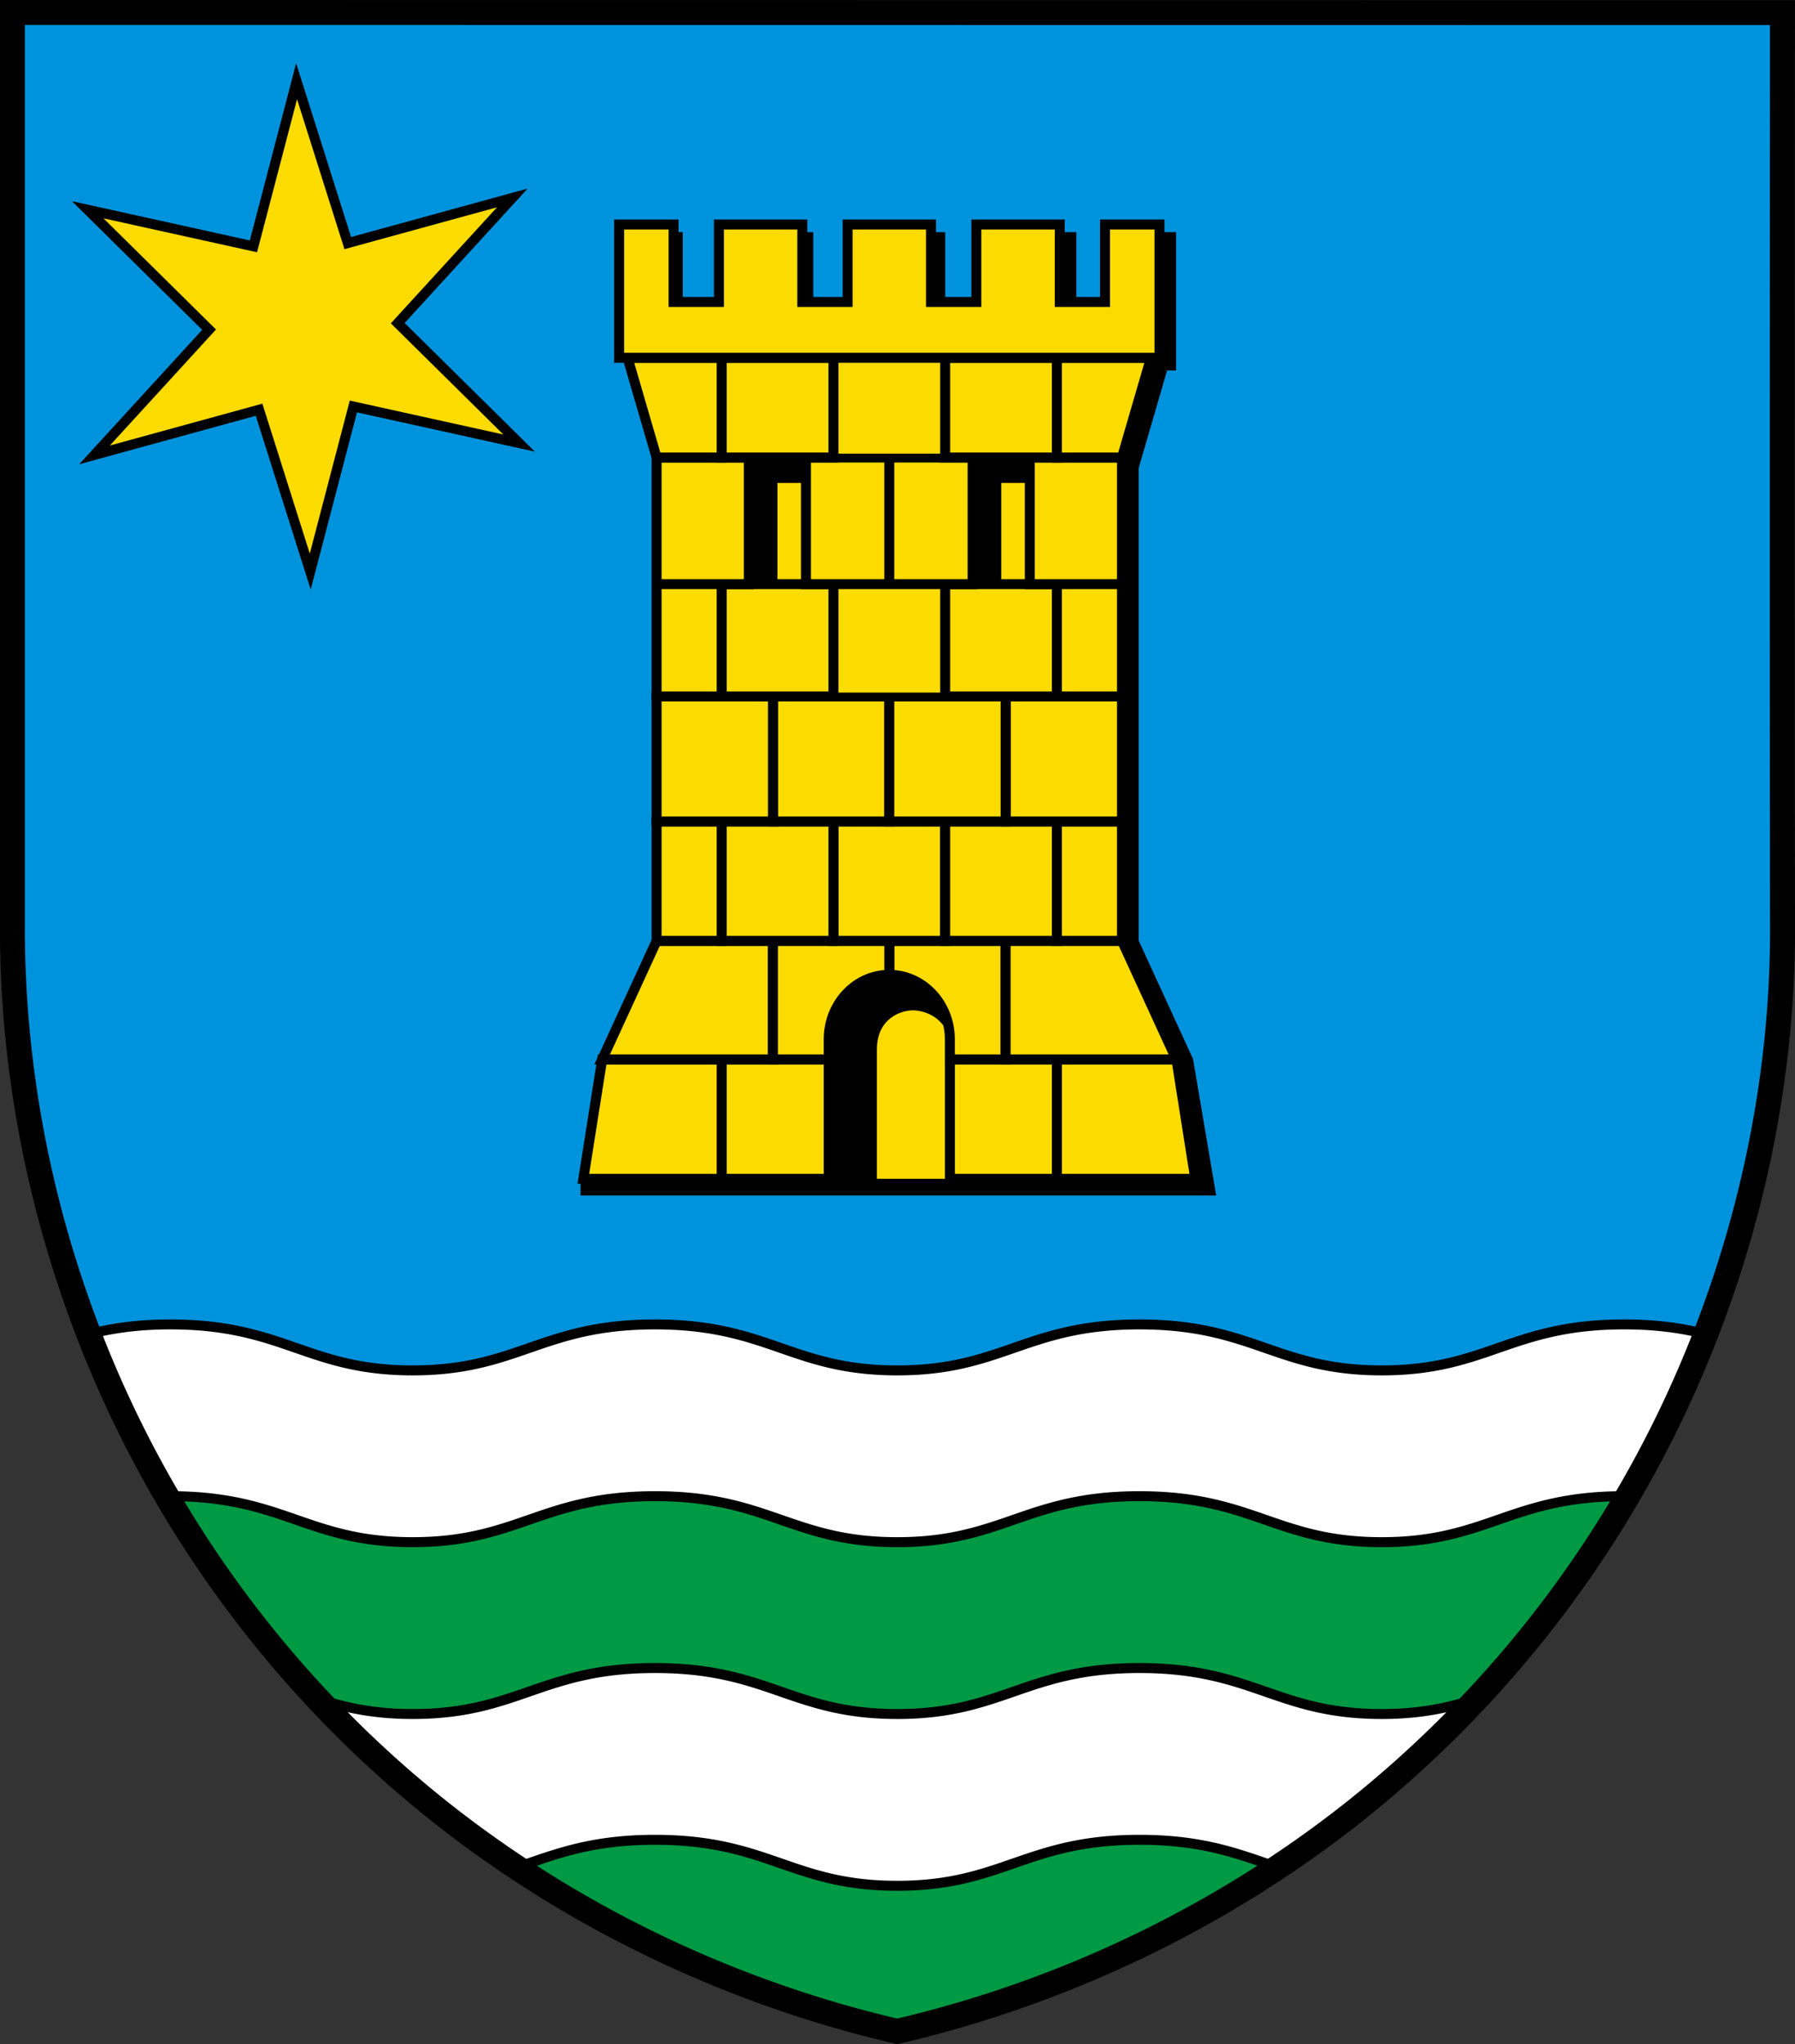 <?xml version="1.0" encoding="UTF-8"?>
<svg width="720" height="820" version="1.1" xmlns="http://www.w3.org/2000/svg">
 <rect width="100%" height="100%" fill="#333333" stroke="none"/>
 <path d="M665.54 576.08H54.22A453.34 453.34 0 0 0 176.51 726.8c53.37 42.328 116.72 72.564 183.39 88.07 66.73-15.576 130.15-45.919 183.56-88.328a454.71 454.71 0 0 0 122.08-150.46z" fill="#094"/>
 <path d="M4.98 4.996v367.5c0 67.68 15.849 135.42 45.306 196.48a453.34 453.34 0 0 0 3.935 7.1h611.32a454.71 454.71 0 0 0 4.191-7.567c29.442-61.07 45.36-128.67 45.264-196.28l-.005.004c-.21-122.1-.024-367.17-.024-367.17L4.977 4.995z" fill="#0093dd"/>
 <path d="m35.168 84.138 66.489 14.685 17.313-66.228 20.527 64.923 66.011-18.12-45.962 50.239 48.698 48.107-66.489-14.685-17.313 66.228-20.527-64.923-66.011 18.12 45.962-50.239z" fill="#fcdb00" stroke="#000" stroke-width="4"/>
 <path d="M68.348 531.28c-12.48 0-22.218 1.398-30.678 3.408.34 2.903.848 5.755 1.273 8.633 3.54 8.658 7.28 17.231 11.342 25.652a453.34 453.34 0 0 0 17.307 31.229c.262-.001.492-.02.756-.02 45.55 0 54.817 18.445 97.174 18.445s51.655-18.445 97.205-18.445 54.813 18.445 97.172 18.445c42.355 0 51.622-18.445 97.172-18.445s54.813 18.445 97.172 18.445c42.36 0 51.622-18.445 97.172-18.445.267 0 .498.019.762.02a454.71 454.71 0 0 0 17.561-31.695c4.094-8.492 7.861-17.136 11.426-25.863.384-2.643.855-5.26 1.168-7.924-8.51-2.036-18.336-3.44-30.916-3.44-45.55 0-54.813 18.444-97.172 18.444s-51.624-18.443-97.172-18.443-54.817 18.443-97.172 18.443c-42.359 0-51.622-18.443-97.172-18.443s-54.848 18.443-97.205 18.443-51.624-18.443-97.174-18.443zm194.38 137.84c-45.55 0-54.848 18.443-97.205 18.443-15.75 0-26.868-2.587-37.033-5.791a453.34 453.34 0 0 0 48.027 45.021c9.947 7.89 20.344 15.21 30.941 22.242 15.168-5.14 29.423-11.012 55.27-11.012 45.55 0 54.813 18.443 97.172 18.443 42.355 0 51.622-18.443 97.172-18.443 25.804 0 40.047 5.843 55.18 10.971 10.695-7.097 21.184-14.492 31.217-22.459a454.71 454.71 0 0 0 47.701-44.727c-10.138 3.186-21.231 5.754-36.926 5.754-42.359 0-51.622-18.443-97.172-18.443s-54.817 18.443-97.172 18.443c-42.359 0-51.622-18.443-97.172-18.443z" fill="#fff" stroke="#000" stroke-width="4"/>
 <path d="M326.21 93.115h-4.41v28.008h4.41V93.115zm52.935 0h-5.715v28.008h5.715V93.115zm52.611 0h-6.695v28.008h6.695V93.115zm-29.194 101.63h10.5v-11.203h-22.939v50.775h12.438v-39.572zm-89.777 0h10.5v-11.203h-22.937v50.775h12.436v-39.572zm165.75 230.03s-21.604-47.064-21.796-47.486v-189.52l11.391-39.146h3.638V93.116h-6.697v50.415h-3.386l-11.645 40.012v193.88l21.832 47.559 7.555 47.885h-98.422v-1.019H352.68v-50.853c0-5.145 1.693-9.086 5.034-11.708 2.792-2.195 6.218-2.98 8.494-2.98 3.314 0 11.507 1.736 14.7 8.507-1.01-13.295-11.45-23.76-24.2-23.76-13.42 0-24.3 11.583-24.3 25.868v55.945l-99.36-.015-.181 1.052v5.675h254.97zm-204.68-331.67h-3.68v28.008h3.68V93.105z"/>
 <g fill="#fcdb00">
  <path d="M311.84 243.29h22.936v-49.563H311.84zm89.773-49.563v49.563h22.938v-49.563zm-35.4 211.56c-4.858 0-14.48 3.239-14.48 15.707v51.871h29.38v-51.871c0-12.77-10.358-15.707-14.9-15.707z"/>
  <g stroke="#000">
   <g stroke-width="3.119">
    <g stroke-width="4">
     <path d="M289.48 472.86h42.933v-47.885H289.48zm91.533-47.885v47.885h42.935v-47.885z"/>
     <path d="m233.99 472.86h55.49v-47.885h-47.933zm237.89-47.885h-47.932v47.885h55.487z"/>
     <path d="M241.54 424.98h68.497v-47.557H263.37zm115.16-47.557v13.629c13.42 0 24.301 11.582 24.301 25.867v8.06h22.366v-47.557z"/>
     <path d="M450.04 377.42h-46.669v47.559h68.501zm-140 47.557h22.366v-8.06c0-14.287 10.88-25.867 24.3-25.867v-13.63H310.04z"/>
     <path d="M334.3 329.54h44.823v47.881H334.3z"/>
     <path d="m289.48 377.42h44.821v-47.881h-44.82zm89.645-47.881v47.881h44.823v-47.881z"/>
     <path d="M263.37 377.42h26.102v-47.881H263.37zm160.57-47.881v47.881h26.1v-47.881z"/>
     <path d="M310.04 329.54h46.667v-50.164H310.04zm93.334-50.164v50.164h46.67v-50.164z"/>
     <path d="M263.37 329.54h46.667v-50.164H263.37zm93.334-50.164v50.164h46.667v-50.164z"/>
    </g>
    <path d="M334.3 234.32h44.823v45.06H334.3z"/>
    <path d="m289.48 279.38h44.821v-45.06h-44.82zm89.645-45.06v45.06h44.823v-45.06z" stroke-width="4"/>
    <path d="M263.37 279.38h26.102v-45.06H263.37zm160.57-45.06v45.06h26.1v-45.06zm-10.88-50.78v50.775h36.98V183.54zm-89.775 50.775h33.418V183.54h-33.418zm-59.915.005h36.98v-50.775h-36.98zm93.334-50.775v50.775h33.418v-50.775z" stroke-width="4"/>
    <path d="M334.3 143.53h44.823v40.012H334.3z"/>
    <path d="m289.48 183.54h44.821v-40.012h-44.82zm89.645-40.012v40.012h44.823v-40.012z" stroke-width="4"/>
    <path d="m263.37 183.54h26.102v-40.012h-37.747zm160.57-40.012v40.012h26.1l11.645-40.012z" stroke-width="4"/>
   </g>
   <path d="M443.242 90.061v31.064h-18.17V90.061h-33.448v31.064h-18.19V90.061h-33.448v31.064h-18.17V90.061H288.37v31.064h-18.19V90.061h-21.837v53.471h216.736V90.061z" stroke-width="4"/>
  </g>
 </g>
 <path d="M715 372.23c.095 67.607-15.822 135.21-45.264 196.28a454.71 454.71 0 0 1-126.27 158.03c-53.407 42.409-116.83 72.752-183.56 88.328-66.674-15.506-130.02-45.744-183.39-88.072a453.34 453.34 0 0 1-126.23-157.82C20.829 507.913 4.98 440.176 4.98 372.496V4.996l709.99.068s-.184 245.07.025 367.17z" fill="none" stroke="#000" stroke-width="10"/>
</svg>
